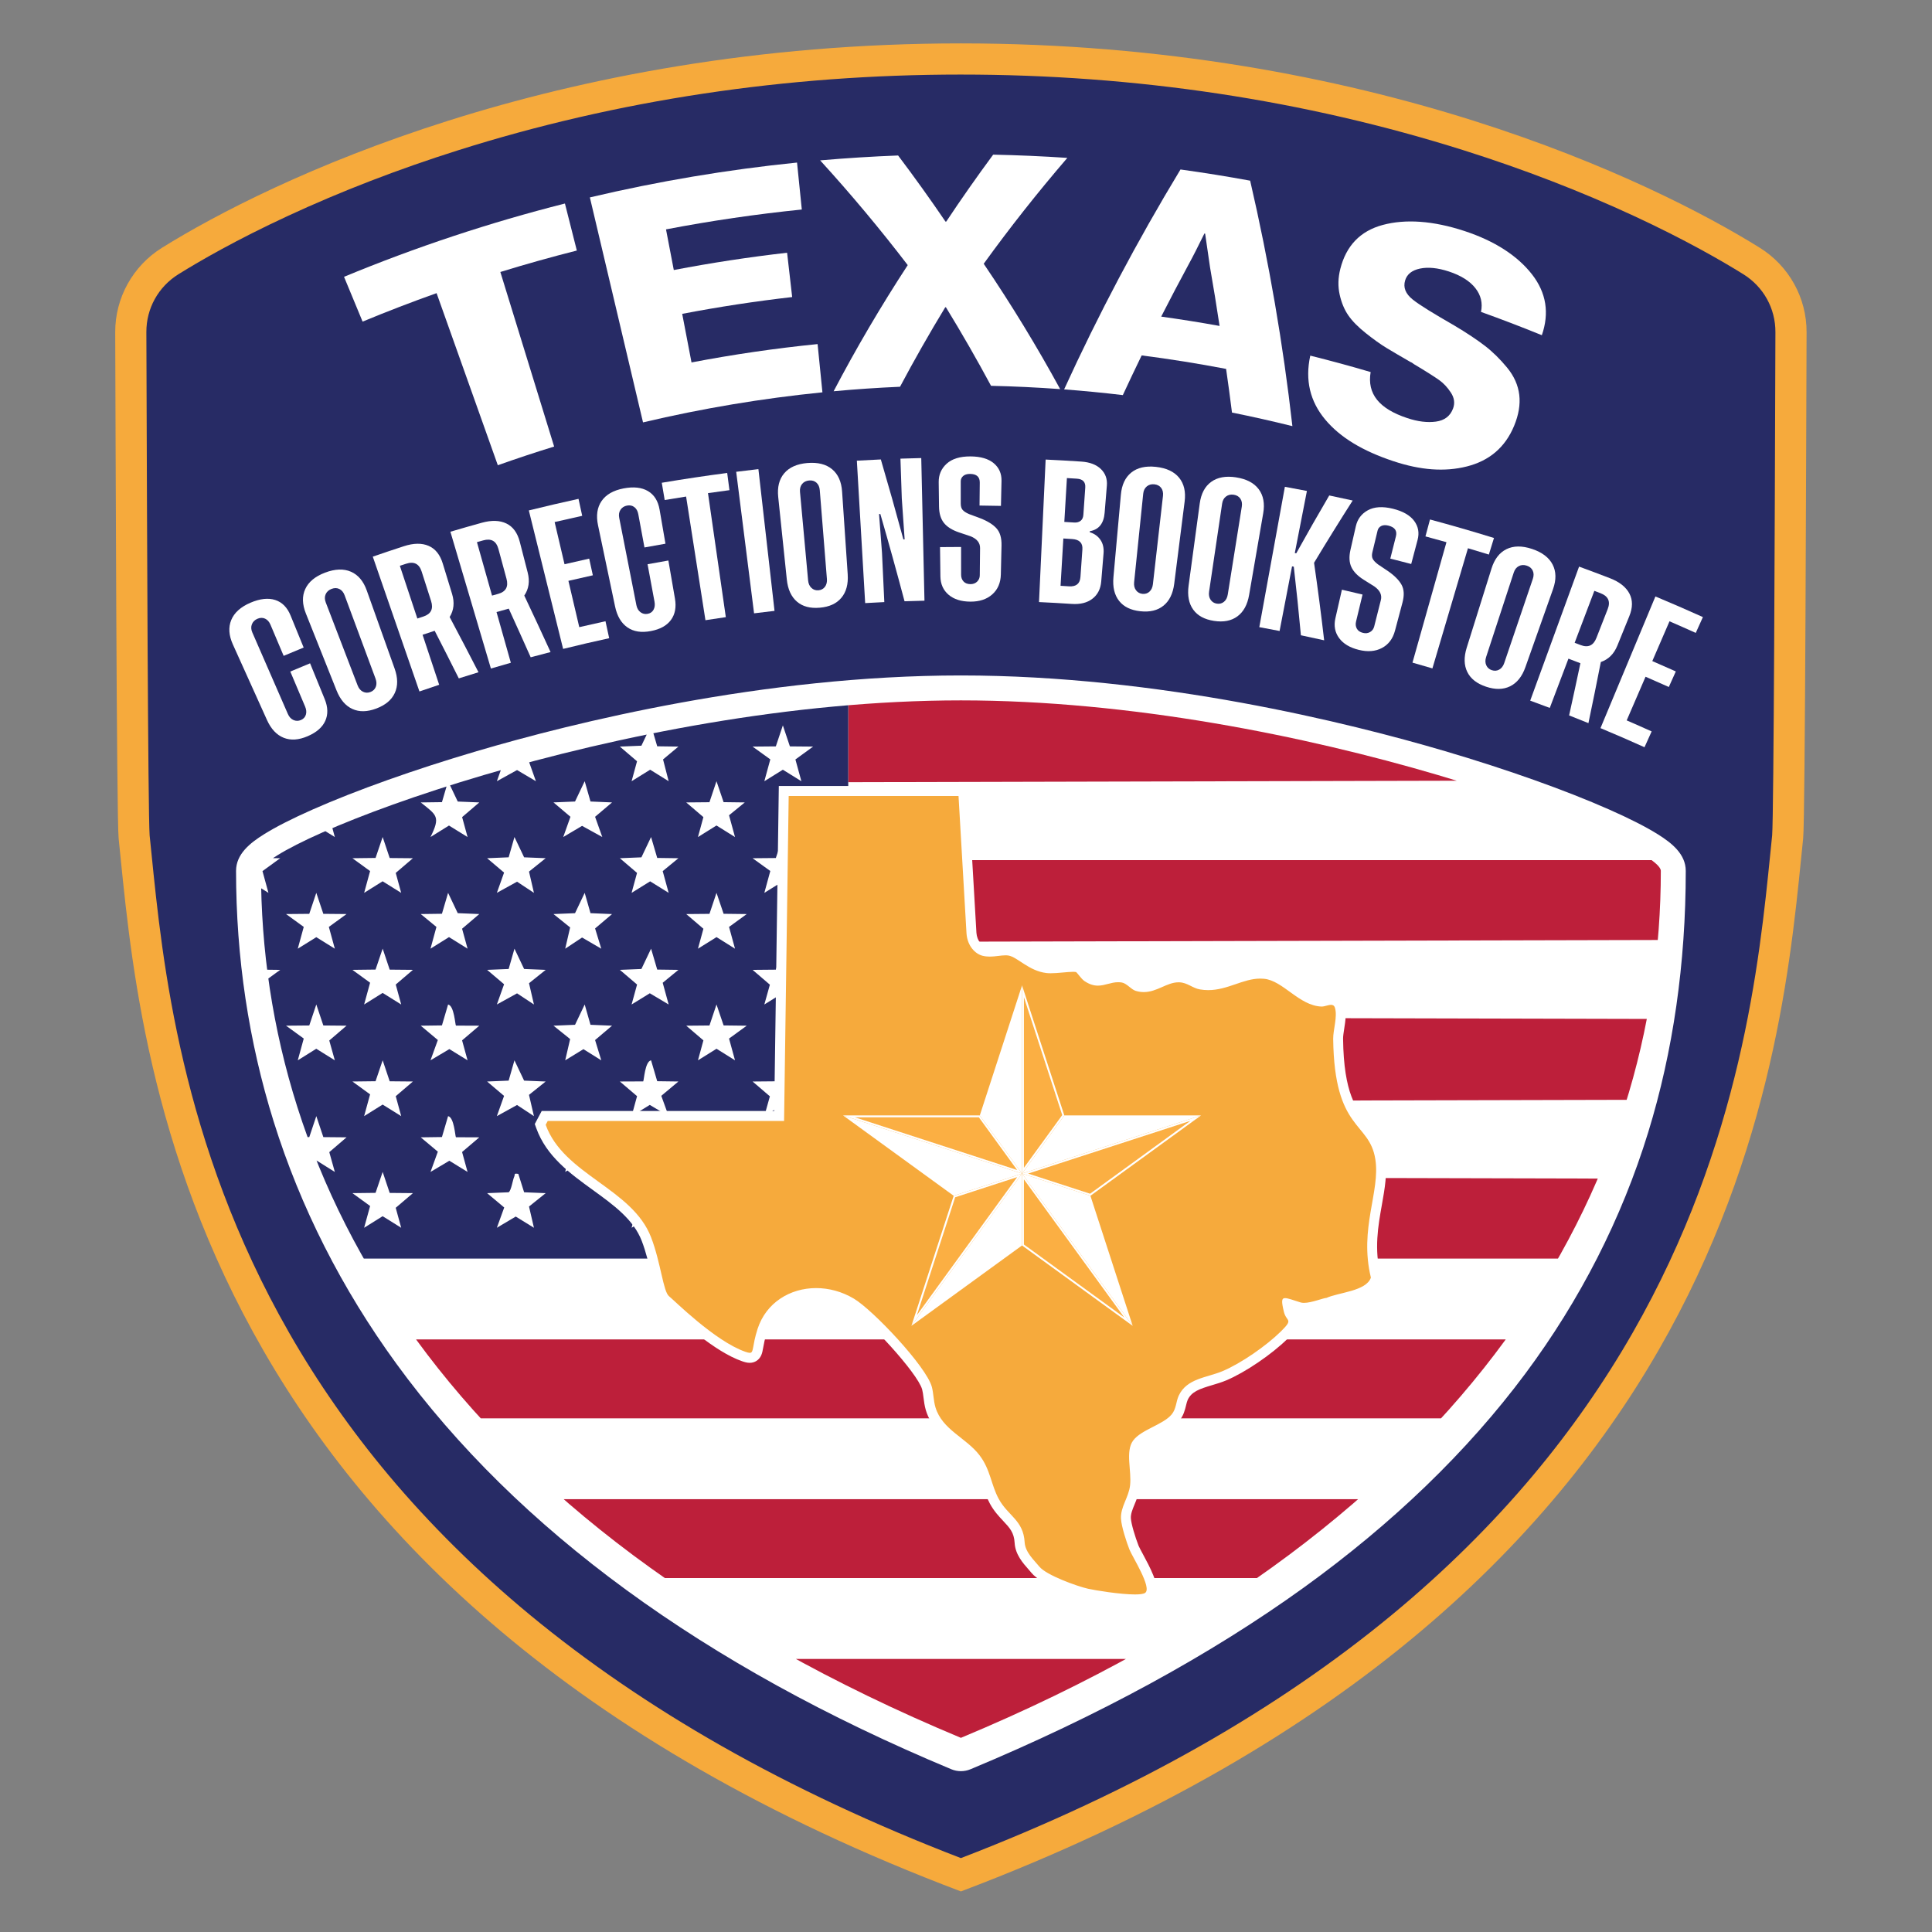<svg viewBox="0 0 1550 1550" xmlns:xlink="http://www.w3.org/1999/xlink" xmlns="http://www.w3.org/2000/svg" data-name="Layer 1" id="Layer_1">
  <rect x="0" y="0" width="1550" height="1550" fill="#808080" stroke="none"/>
  <defs>
    <style>
      .cls-1 {
        fill: #f6aa3c;
      }

      .cls-2 {
        fill: #fff;
      }

      .cls-3 {
        fill: none;
      }

      .cls-4 {
        fill: #272b65;
      }

      .cls-5 {
        fill: #bd1f3a;
      }

      .cls-6 {
        fill: #fbaf43;
      }

      .cls-7 {
        clip-path: url(#clippath);
      }
    </style>
    <clipPath id="clippath">
      <path d="M1332.44,698.68c0,249.93-145.73,522.17-561.53,695.55-415.8-173.38-561.53-445.62-561.53-695.55,0-22.61,289.54-136.78,561.53-136.78s561.53,114.17,561.53,136.78Z" class="cls-3"></path>
    </clipPath>
  </defs>
  <g>
    <path d="M770.91,1504.09C168.32,1274.35,126.78,861.73,109.02,685.28c-.48-4.82-.95-9.46-1.41-13.91-1.37-13.3-2.18-257.89-2.53-362.33-.06-17.62-.11-32.23-.15-42.52-.09-23.37,11.74-44.73,31.66-57.12,35.25-21.95,111.63-64.22,227.06-100.69,128.89-40.72,265.91-61.37,407.25-61.37s278.36,20.65,407.25,61.37c115.43,36.47,191.81,78.74,227.06,100.69,19.91,12.4,31.75,33.75,31.66,57.12-.04,10.3-.09,24.93-.15,42.58-.35,104.43-1.16,348.98-2.53,362.27-.46,4.46-.93,9.1-1.41,13.92-17.76,176.44-59.29,589.07-661.88,818.8Z" class="cls-4"></path>
    <path d="M770.91,59.82c140.06,0,275.81,20.45,403.49,60.79,47.85,15.12,93.81,32.85,136.61,52.7,40.9,18.97,70.21,35.86,87.61,46.69,16.21,10.09,25.84,27.46,25.76,46.47-.04,10.29-.09,24.89-.15,42.5-.31,94.22-1.14,344.34-2.47,361.22-.46,4.43-.92,9.05-1.4,13.85-8.77,87.19-23.46,233.12-110.41,385.04-22.83,39.89-49.65,78.32-79.7,114.2-33.22,39.66-71.35,77.38-113.36,112.11-45.84,37.9-97.58,73.32-153.79,105.27-58.27,33.12-122.88,63.39-192.19,90.05-69.31-26.66-133.92-56.93-192.19-90.05-56.2-31.95-107.94-67.36-153.79-105.27-42-34.73-80.14-72.45-113.36-112.11-30.05-35.89-56.87-74.31-79.7-114.2-86.95-151.91-101.63-297.85-110.41-385.04-.48-4.79-.95-9.41-1.41-13.85-1.33-16.85-2.16-266.97-2.47-361.19-.06-17.62-.11-32.24-.15-42.53-.07-19.01,9.56-36.38,25.76-46.47,17.39-10.83,46.71-27.72,87.61-46.69,42.8-19.85,88.76-37.58,136.61-52.7,127.67-40.34,263.43-60.79,403.49-60.79M770.91,34.82c-327.24,0-555.17,110.56-640.92,163.95-23.42,14.58-37.65,40.2-37.55,67.78.29,76.27,1.08,390.1,2.74,406.09,17.39,168.35,45.02,606.38,675.73,844.8,630.7-238.42,658.34-676.45,675.73-844.8,1.66-15.99,2.45-329.82,2.74-406.09.11-27.59-14.13-53.2-37.55-67.78-85.75-53.39-313.68-163.95-640.92-163.95h0Z" class="cls-1"></path>
  </g>
  <g>
    <path d="M399.39,373.24c-16.38-46.02-32.76-92.04-49.13-138.06-19.93,7.09-39.72,14.71-59.36,22.84-4.96-11.98-9.93-23.96-14.89-35.94,57.92-23.99,117.16-43.59,177.22-58.8,3.18,12.57,6.37,25.14,9.55,37.72-20.56,5.21-41.02,10.94-61.36,17.21,14.38,46.68,28.76,93.37,43.15,140.05-15.14,4.66-30.2,9.66-45.17,14.99Z" class="cls-2"></path>
    <path d="M515.88,338.86c-14.21-60.16-28.43-120.32-42.64-180.48,54.88-12.97,110.4-22.29,166.2-27.96,1.28,12.56,2.55,25.12,3.83,37.67-36.48,3.71-72.83,9.02-108.95,15.94,2.08,10.87,4.16,21.74,6.25,32.61,30.16-5.78,60.48-10.4,90.9-13.88,1.36,11.85,2.71,23.71,4.07,35.56-29.53,3.38-58.96,7.87-88.23,13.48,2.49,12.99,4.98,25.98,7.47,38.98,33.53-6.42,67.28-11.33,101.15-14.73,1.29,12.9,2.59,25.81,3.88,38.71-48.32,4.84-96.4,12.88-143.92,24.11Z" class="cls-2"></path>
    <path d="M668.8,313.89c17.94-34.21,37.76-67.99,59.45-101.19-21.91-28.65-45.34-56.7-70.26-84.04,20.82-1.81,41.67-3.12,62.54-3.92,13.19,17.49,25.87,35.18,38.02,53.05.2,0,.4,0,.59,0,12.02-18.09,24.58-36.01,37.66-53.72,19.84.41,39.68,1.28,59.49,2.6-23.83,27.7-46.2,56.05-67.08,84.94,22.32,32.95,42.77,66.52,61.33,100.56-18.46-1.35-36.95-2.23-55.45-2.64-11.39-21.19-23.45-42.19-36.19-63-.19,0-.37,0-.56,0-12.79,21.05-24.88,42.32-36.27,63.75-17.78.77-35.55,1.97-53.28,3.61Z" class="cls-2"></path>
    <path d="M853.72,312.4c27.37-59.92,58.51-118.85,93.36-176.43,18.68,2.58,37.31,5.58,55.89,8.98,15.19,65.63,26.48,131.39,33.89,196.93-16.09-4-32.25-7.63-48.47-10.9-1.46-11.67-3.03-23.35-4.72-35.02-22.49-4.29-45.08-7.9-67.74-10.82-5.14,10.58-10.18,21.2-15.11,31.84-15.67-1.86-31.38-3.39-47.1-4.58ZM931.6,254.01c15.65,2.18,31.27,4.67,46.84,7.48-2.35-15.62-4.89-31.25-7.63-46.87-1.26-9.06-2.58-18.13-3.96-27.19-.2-.03-.39-.06-.59-.09-5.1,10.39-9.25,18.59-12.53,24.56-7.57,13.98-14.94,28.02-22.13,42.12Z" class="cls-2"></path>
    <path d="M1117.85,369.98c-24.56-8.16-42.65-18.96-54.72-33.45-12.04-14.45-16.25-31.42-11.93-51.21,16.21,4.03,32.36,8.42,48.43,13.17-2.96,17.55,6.89,29.5,29.42,36.95,8.4,2.79,16.01,3.75,22.95,2.81,6.92-.94,11.54-4.44,13.79-10.62,1.54-4.22.97-8.44-1.77-12.63-2.73-4.19-5.85-7.54-9.33-10.02-3.48-2.48-10.21-6.82-20.32-12.83-.49-.34-.82-.58-.97-.72-.16-.14-.4-.31-.74-.51-.34-.2-.69-.36-1.05-.48-7.8-4.5-14.22-8.24-19.22-11.28-5-3.04-10.54-7.02-16.66-11.9-6.13-4.88-10.81-9.61-13.99-14.22-3.19-4.61-5.51-10.18-6.96-16.72-1.46-6.54-1.3-13.41.53-20.61,4.67-18.42,15.88-30.37,34.08-35.25,18.15-4.86,40.25-3.43,65.58,4.9,24.33,8.01,42.47,19.87,54.06,34.68,11.61,14.85,14.08,31.24,7.95,48.89-16.17-6.59-32.45-12.82-48.81-18.69,1.45-7.01-.03-13.38-4.51-19.07-4.48-5.69-11.6-10.19-21.3-13.37-8.93-2.93-16.67-3.67-23.14-2.32-6.48,1.36-10.44,4.56-11.92,9.52-1.69,5.64.35,10.7,6.02,15.25,5.67,4.57,16.87,11.35,33.3,20.82,10.25,6.09,18.46,11.59,24.68,16.38,6.22,4.79,12.16,10.62,17.8,17.47,5.63,6.85,8.87,14.19,9.78,21.94.91,7.75-.51,16.02-4.14,24.8-7.23,17.42-20.03,28.05-37.89,32.56-17.9,4.52-37.32,2.98-58.99-4.23Z" class="cls-2"></path>
  </g>
  <g>
    <path d="M248.78,532.18c3.91,9.57,7.82,19.14,11.72,28.7,2.65,6.5,2.78,12.34.44,17.5-2.35,5.17-7.04,9.22-14.08,12.25-7.2,3.1-13.59,3.54-19.24,1.28-5.65-2.25-10.14-7-13.43-14.28-9.12-20.2-18.24-40.4-27.36-60.6-3.26-7.21-3.72-13.74-1.32-19.59,2.4-5.84,7.53-10.5,15.37-13.87,7.67-3.29,14.33-4.01,19.91-2.22,5.58,1.8,9.68,5.97,12.34,12.48,3.5,8.56,6.99,17.12,10.49,25.68-5.36,2.19-10.71,4.41-16.05,6.67-3.52-8.33-7.05-16.66-10.57-24.99-1.01-2.38-2.46-4-4.35-4.87-1.89-.86-3.93-.83-6.1.1-2.17.93-3.66,2.41-4.46,4.43-.8,2.02-.69,4.22.35,6.58,9.51,21.8,19.02,43.59,28.52,65.39,1.04,2.37,2.53,3.98,4.49,4.85,1.96.87,3.95.86,5.99-.01,2.03-.87,3.35-2.29,3.95-4.26.6-1.97.41-4.14-.6-6.52-3.96-9.37-7.93-18.74-11.89-28.11,5.29-2.24,10.58-4.44,15.89-6.61Z" class="cls-2"></path>
    <path d="M260.81,459.4c8.03-3.03,14.99-3.25,20.78-.71,5.79,2.54,10,7.56,12.65,15.02,7.45,20.88,14.89,41.75,22.34,62.63,2.69,7.53,2.71,14.07.16,19.63-2.56,5.56-7.47,9.68-14.77,12.44-7.3,2.76-13.68,2.91-19.21.39-5.53-2.51-9.79-7.45-12.75-14.88-8.21-20.59-16.42-41.18-24.62-61.77-2.93-7.35-3.12-13.89-.47-19.61,2.64-5.72,7.95-10.13,15.89-13.13ZM301.29,544.47c-8.27-22.29-16.54-44.59-24.81-66.88-.89-2.42-2.29-4.1-4.18-5.04-1.89-.93-3.98-.97-6.26-.11-2.28.86-3.87,2.29-4.76,4.27-.89,1.98-.86,4.18.06,6.59,8.52,22.2,17.05,44.4,25.57,66.6.92,2.41,2.35,4.09,4.26,5.05,1.91.95,3.89,1.04,5.96.26,2.14-.81,3.59-2.19,4.36-4.16.76-1.96.69-4.16-.2-6.58Z" class="cls-2"></path>
    <path d="M383.89,539.33c-5.28,1.61-10.54,3.25-15.8,4.92-6.38-12.75-12.84-25.48-19.35-38.18-3.24,1.05-6.49,2.11-9.72,3.19,4.44,13.37,8.88,26.74,13.32,40.12-5.28,1.75-10.56,3.54-15.83,5.37-12.48-36.05-24.95-72.11-37.43-108.16,8.3-2.87,16.62-5.67,24.96-8.38,7.78-2.53,14.41-2.61,19.82-.28,5.41,2.33,9.19,7.07,11.36,14.18,2.48,8.11,4.96,16.21,7.45,24.32,2.13,6.95,1.46,13.15-1.92,18.6,7.82,14.73,15.54,29.5,23.15,44.32ZM334.82,496.23c1.61-.54,3.23-1.07,4.85-1.6,6.12-2.01,8.19-6.13,6.18-12.44-2.52-7.88-5.05-15.76-7.57-23.65-1.99-6.23-6.16-8.34-12.49-6.26-1.67.55-3.33,1.1-5,1.65,4.68,14.1,9.36,28.2,14.04,42.3Z" class="cls-2"></path>
    <path d="M441.72,523.13c-5.33,1.36-10.65,2.76-15.96,4.19-5.8-13.03-11.66-26.04-17.59-39.02-3.28.9-6.55,1.81-9.82,2.74,3.83,13.56,7.66,27.12,11.49,40.68-5.34,1.51-10.67,3.05-16,4.63-10.83-36.58-21.67-73.16-32.5-109.75,8.39-2.49,16.8-4.89,25.23-7.22,7.86-2.17,14.47-1.94,19.75.64,5.29,2.58,8.84,7.49,10.69,14.68,2.11,8.21,4.23,16.42,6.34,24.63,1.81,7.04.88,13.2-2.74,18.48,7.14,15.07,14.17,30.18,21.1,45.33ZM394.75,477.83c1.63-.46,3.26-.92,4.9-1.37,6.19-1.72,8.43-5.75,6.7-12.14-2.16-7.99-4.33-15.98-6.49-23.96-1.7-6.31-5.76-8.61-12.17-6.83-1.69.47-3.37.94-5.05,1.42,4.04,14.3,8.08,28.59,12.11,42.89Z" class="cls-2"></path>
    <path d="M464.74,503.15c7-1.64,14.01-3.22,21.03-4.75.99,4.54,1.97,9.07,2.96,13.61-12.35,2.69-24.67,5.55-36.95,8.59-9.17-37.03-18.34-74.07-27.51-111.1,13.25-3.28,26.54-6.37,39.86-9.28.99,4.54,1.98,9.07,2.96,13.61-7.38,1.61-14.76,3.28-22.12,5,2.65,11.28,5.29,22.56,7.94,33.84,6.59-1.54,13.19-3.04,19.79-4.49.98,4.46,1.95,8.91,2.93,13.37-6.54,1.43-13.07,2.91-19.6,4.44,2.9,12.38,5.81,24.76,8.71,37.14Z" class="cls-2"></path>
    <path d="M536.22,449.69c1.76,10.18,3.52,20.37,5.28,30.55,1.19,6.92.1,12.64-3.24,17.17-3.34,4.53-8.7,7.47-16.11,8.88-7.58,1.45-13.81.48-18.78-2.95-4.96-3.43-8.29-9.04-9.93-16.87-4.55-21.69-9.1-43.38-13.66-65.07-1.63-7.74-.71-14.21,2.82-19.39,3.52-5.17,9.44-8.59,17.68-10.17,8.07-1.54,14.63-.79,19.62,2.17,5,2.97,8.07,7.93,9.27,14.85,1.57,9.11,3.15,18.22,4.72,27.33-5.62.97-11.24,1.98-16.85,3.02-1.65-8.89-3.3-17.78-4.95-26.68-.47-2.54-1.52-4.44-3.16-5.69-1.64-1.25-3.61-1.67-5.89-1.23-2.28.43-4.03,1.56-5.22,3.35-1.2,1.8-1.54,3.96-1.04,6.5,4.59,23.33,9.18,46.66,13.77,70,.5,2.54,1.6,4.44,3.31,5.71,1.7,1.27,3.62,1.7,5.76,1.29,2.15-.41,3.7-1.5,4.69-3.29.99-1.79,1.25-3.95.78-6.49-1.85-10-3.71-20.01-5.57-30.01,5.55-1.03,11.12-2.03,16.68-2.99Z" class="cls-2"></path>
    <path d="M583.41,379.44c.61,4.6,1.21,9.21,1.81,13.81-5.74.75-11.48,1.54-17.22,2.37,4.77,33.17,9.54,66.34,14.31,99.5-5.46.78-10.91,1.6-16.35,2.45-5.17-33.07-10.35-66.13-15.52-99.2-5.73.9-11.45,1.83-17.17,2.79-.78-4.62-1.56-9.24-2.34-13.85,17.46-2.95,34.95-5.57,52.48-7.88Z" class="cls-2"></path>
    <path d="M590.63,378.51c5.94-.75,11.87-1.46,17.82-2.14,4.31,37.91,8.62,75.81,12.93,113.72-5.47.62-10.94,1.28-16.41,1.97-4.78-37.85-9.56-75.7-14.34-113.55Z" class="cls-2"></path>
    <path d="M647.68,371.48c8.42-.72,15.08.96,19.9,4.98,4.82,4.02,7.48,10,8.01,17.89,1.5,22.11,3,44.23,4.5,66.34.54,7.98-1.18,14.28-5.09,18.93-3.91,4.66-9.67,7.28-17.33,7.93-7.66.66-13.74-.94-18.31-4.87-4.57-3.93-7.29-9.85-8.12-17.8-2.3-22.04-4.6-44.09-6.89-66.13-.82-7.87.74-14.21,4.77-18.99,4.02-4.78,10.23-7.57,18.56-8.29ZM663.4,464.37c-1.9-23.7-3.81-47.41-5.71-71.11-.2-2.58-1.08-4.57-2.62-5.98-1.54-1.41-3.52-2.02-5.91-1.81-2.4.21-4.28,1.14-5.65,2.81-1.37,1.66-1.93,3.78-1.69,6.36,2.17,23.68,4.34,47.36,6.51,71.04.24,2.57,1.13,4.58,2.7,6.02,1.56,1.44,3.42,2.07,5.58,1.88,2.25-.19,3.99-1.13,5.24-2.81,1.25-1.68,1.77-3.81,1.56-6.38Z" class="cls-2"></path>
    <path d="M725.77,432.69c-.75-10.92-1.51-21.84-2.28-32.77-.36-10.65-.73-21.3-1.09-31.96,5.56-.19,11.13-.35,16.7-.47.86,38.14,1.72,76.28,2.58,114.43-5.33.12-10.66.27-15.99.46-6.19-23.38-12.66-46.71-19.41-70-.35.02-.7.03-1.04.05.8,10.39,1.59,20.78,2.37,31.17.62,13.15,1.23,26.29,1.85,39.44-5.12.24-10.24.51-15.36.81-2.22-38.09-4.45-76.17-6.67-114.26,6.41-.37,12.83-.71,19.24-.99,6.27,21.34,12.3,42.72,18.09,64.13.34-.01.69-.02,1.03-.03Z" class="cls-2"></path>
    <path d="M803.03,405.87c-5.72-.13-11.45-.22-17.17-.28.06-6.14.12-12.27.19-18.41.05-4.6-2.55-6.93-7.8-6.96-2.4-.01-4.25.55-5.54,1.68-1.29,1.13-1.93,2.54-1.93,4.24,0,5.98,0,11.95.01,17.92,0,2.18.51,3.86,1.51,5.03,1,1.17,2.72,2.29,5.15,3.34,3,1.1,5.99,2.21,8.97,3.34,5.96,2.32,10.33,5.07,13.12,8.19,2.78,3.13,4.09,7.68,3.96,13.65-.18,7.75-.36,15.5-.54,23.25-.16,6.78-2.48,12.11-6.91,16.03-4.43,3.92-10.25,5.83-17.52,5.79-7.35-.04-13.15-1.84-17.46-5.49-4.3-3.64-6.51-8.55-6.6-14.77-.1-7.83-.2-15.66-.3-23.49,5.63-.07,11.27-.11,16.9-.11,0,7.43,0,14.86.01,22.29,0,2.18.65,3.98,1.95,5.39,1.29,1.41,3.15,2.13,5.57,2.14,2.17.01,3.95-.66,5.34-2.02,1.39-1.36,2.1-3.05,2.12-5.07.08-7.27.15-14.53.23-21.8.05-4.28-2.49-7.46-7.63-9.51-3.13-1.07-6.27-2.12-9.41-3.16-5.42-1.85-9.41-4.36-11.96-7.56-2.55-3.2-3.86-7.58-3.94-13.16-.08-6.5-.17-13-.25-19.5-.08-5.89,2.01-10.83,6.32-14.78,4.3-3.95,10.7-5.95,19.16-5.91,8.18.04,14.43,1.89,18.71,5.48,4.28,3.59,6.33,8.35,6.2,14.24-.15,6.66-.3,13.32-.45,19.98Z" class="cls-2"></path>
    <path d="M874.29,427c3.64,1.08,6.5,3.11,8.54,6.07,2.05,2.96,2.88,6.61,2.52,10.96-.62,7.48-1.24,14.97-1.86,22.45-.5,6.04-2.88,10.66-7.09,13.89-4.21,3.24-9.72,4.6-16.57,4.14-8.75-.58-17.5-1.07-26.26-1.48,1.77-38.11,3.55-76.22,5.32-114.33,9.56.44,19.11.98,28.65,1.62,6.81.45,12.05,2.47,15.69,5.99,3.63,3.53,5.21,7.95,4.78,13.26-.59,7.28-1.19,14.57-1.79,21.85-.71,8.62-4.68,13.5-11.87,14.75-.02.28-.04.56-.06.85ZM863.95,384.03c-2.66-.17-5.33-.34-7.99-.49-.69,11.73-1.38,23.46-2.08,35.18,2.6.15,5.2.31,7.8.48,2.17.14,3.91-.31,5.25-1.35,1.33-1.04,2.08-2.65,2.23-4.82.51-7.29,1.02-14.58,1.52-21.87.31-4.43-1.93-6.82-6.73-7.13ZM860.18,432.46c-2.36-.15-4.72-.3-7.08-.44-.75,12.65-1.49,25.31-2.24,37.96,2.25.13,4.51.27,6.76.42,5.75.37,8.82-2.11,9.2-7.51.52-7.37,1.04-14.74,1.56-22.11.37-5.15-2.37-7.95-8.2-8.32Z" class="cls-2"></path>
    <path d="M927.4,374.56c8.41.91,14.62,3.85,18.59,8.72,3.96,4.88,5.42,11.26,4.42,19.1-2.79,21.99-5.57,43.98-8.36,65.96-1.01,7.93-3.91,13.79-8.64,17.6-4.74,3.82-10.9,5.28-18.55,4.45-7.65-.82-13.31-3.57-17.03-8.3-3.73-4.73-5.26-11.07-4.54-19.03,1.99-22.07,3.98-44.15,5.97-66.22.71-7.88,3.47-13.8,8.34-17.72,4.86-3.92,11.49-5.46,19.81-4.56ZM924.95,468.73c2.69-23.63,5.39-47.25,8.08-70.88.29-2.57-.18-4.69-1.42-6.38-1.24-1.68-3.06-2.66-5.46-2.92-2.39-.26-4.42.3-6.09,1.67-1.67,1.37-2.62,3.34-2.89,5.91-2.43,23.65-4.86,47.31-7.29,70.96-.26,2.57.23,4.71,1.49,6.42,1.25,1.71,2.95,2.68,5.12,2.92,2.24.24,4.14-.34,5.69-1.75,1.55-1.41,2.47-3.4,2.77-5.96Z" class="cls-2"></path>
    <path d="M991.67,382.98c8.37,1.29,14.46,4.5,18.2,9.55,3.75,5.05,4.92,11.49,3.57,19.28-3.77,21.84-7.54,43.68-11.31,65.52-1.36,7.88-4.52,13.6-9.43,17.19-4.91,3.6-11.14,4.78-18.75,3.61-7.61-1.17-13.15-4.16-16.67-9.06-3.51-4.9-4.76-11.29-3.69-19.22,2.98-21.96,5.95-43.93,8.93-65.89,1.06-7.84,4.08-13.63,9.13-17.33,5.04-3.69,11.74-4.94,20.02-3.67ZM985.01,476.95c3.75-23.48,7.5-46.96,11.25-70.45.41-2.55.03-4.7-1.14-6.43-1.17-1.74-2.94-2.79-5.33-3.16-2.38-.36-4.44.1-6.16,1.39-1.73,1.29-2.78,3.22-3.15,5.78-3.49,23.52-6.97,47.04-10.46,70.57-.38,2.56.02,4.72,1.2,6.49,1.18,1.77,2.84,2.81,4.99,3.15,2.23.34,4.15-.15,5.77-1.49,1.61-1.34,2.63-3.28,3.03-5.83Z" class="cls-2"></path>
    <path d="M1062.34,513.7c-6.21-1.39-12.42-2.73-18.65-4.03-1.69-18.33-3.59-36.68-5.71-55.03-.47-.09-.93-.18-1.4-.27-3.33,17.28-6.66,34.57-9.99,51.85-5.42-1.06-10.85-2.08-16.28-3.07,6.84-37.53,13.68-75.07,20.52-112.6,5.9,1.08,11.79,2.19,17.68,3.33-3.24,16.6-6.48,33.21-9.72,49.81.38.07.77.15,1.15.23,8.63-15.55,17.46-31.02,26.48-46.42,6.27,1.31,12.54,2.66,18.8,4.05-10.57,16.55-20.9,33.21-30.98,49.96,3.01,20.75,5.7,41.48,8.1,62.21Z" class="cls-2"></path>
    <path d="M1132.17,452.48c-5.58-1.48-11.16-2.92-16.76-4.33,1.5-5.95,3-11.9,4.5-17.85,1.13-4.46-.87-7.35-6.01-8.61-2.35-.58-4.29-.47-5.82.33-1.52.8-2.48,2.02-2.88,3.67-1.4,5.81-2.79,11.62-4.19,17.43-.51,2.12-.41,3.87.3,5.24.71,1.38,2.12,2.86,4.26,4.47,2.67,1.78,5.34,3.57,8,5.36,5.29,3.67,8.93,7.37,10.92,11.07,2,3.7,2.21,8.43.67,14.21-1.99,7.49-3.98,14.98-5.98,22.47-1.74,6.56-5.27,11.19-10.53,13.95-5.26,2.76-11.41,3.24-18.51,1.49-7.19-1.77-12.44-4.9-15.79-9.45-3.35-4.55-4.37-9.85-2.99-15.91,1.74-7.64,3.48-15.27,5.22-22.91,5.52,1.26,11.04,2.55,16.56,3.88-1.74,7.22-3.48,14.44-5.22,21.67-.51,2.12-.29,4.02.64,5.7.93,1.68,2.58,2.81,4.95,3.39,2.12.53,4.02.29,5.7-.7,1.68-.99,2.77-2.47,3.27-4.42,1.78-7.05,3.56-14.09,5.34-21.14,1.05-4.15-.68-7.84-5.24-11.04-2.81-1.77-5.64-3.54-8.47-5.3-4.87-3.07-8.19-6.45-9.92-10.17-1.74-3.71-2-8.29-.77-13.72,1.44-6.34,2.88-12.68,4.32-19.01,1.31-5.75,4.5-10.05,9.65-12.88,5.14-2.82,11.87-3.26,20.13-1.22,8,1.97,13.68,5.25,17.03,9.75,3.35,4.5,4.25,9.61,2.73,15.31-1.71,6.44-3.41,12.88-5.12,19.32Z" class="cls-2"></path>
    <path d="M1198.59,431.6c-1.37,4.44-2.74,8.87-4.11,13.31-5.58-1.73-11.17-3.42-16.77-5.07-9.51,32.13-19.01,64.27-28.52,96.4-5.33-1.58-10.66-3.12-16-4.62,9.09-32.21,18.18-64.42,27.27-96.63-5.61-1.58-11.23-3.13-16.86-4.65,1.22-4.52,2.43-9.04,3.65-13.57,17.18,4.62,34.29,9.57,51.34,14.84Z" class="cls-2"></path>
    <path d="M1229.12,440.4c8.11,2.71,13.64,6.92,16.52,12.55,2.89,5.63,2.98,12.17.34,19.63-7.4,20.89-14.79,41.79-22.19,62.68-2.67,7.54-6.77,12.63-12.26,15.33-5.49,2.7-11.89,2.8-19.27.34-7.38-2.46-12.39-6.36-15.07-11.79-2.68-5.43-2.85-11.95-.46-19.58,6.63-21.15,13.25-42.3,19.88-63.45,2.36-7.55,6.34-12.74,11.97-15.52,5.63-2.78,12.5-2.86,20.53-.19ZM1206.81,531.93c7.65-22.52,15.3-45.03,22.95-67.54.83-2.44.81-4.62-.06-6.54-.87-1.91-2.46-3.26-4.77-4.03-2.31-.77-4.44-.67-6.36.32-1.93.98-3.3,2.7-4.1,5.16-7.4,22.6-14.79,45.2-22.19,67.8-.8,2.46-.76,4.66.11,6.6.88,1.95,2.35,3.26,4.44,3.96,2.17.72,4.16.56,5.99-.48,1.83-1.04,3.16-2.79,3.99-5.23Z" class="cls-2"></path>
    <path d="M1274.34,580.15c-5.15-2.1-10.3-4.17-15.47-6.2,3.08-13.93,6.1-27.88,9.05-41.85-3.19-1.24-6.39-2.46-9.59-3.68-4.99,13.18-9.99,26.35-14.98,39.53-5.22-1.98-10.46-3.93-15.7-5.84,13.07-35.84,26.14-71.69,39.21-107.53,8.26,3.01,16.51,6.11,24.73,9.28,7.67,2.96,12.9,7.1,15.65,12.33,2.76,5.24,2.71,11.31-.09,18.18-3.19,7.85-6.38,15.71-9.57,23.56-2.74,6.73-7.18,11.11-13.27,13.19-3.21,16.37-6.53,32.71-9.95,49.01ZM1263.29,515.68c1.6.61,3.19,1.21,4.79,1.83,6.05,2.32,10.27.43,12.69-5.73,3.02-7.71,6.03-15.41,9.05-23.12,2.39-6.09.47-10.36-5.78-12.76-1.65-.63-3.29-1.26-4.94-1.88-5.27,13.89-10.53,27.78-15.8,41.68Z" class="cls-2"></path>
    <path d="M1305.05,577.95c6.69,2.89,13.37,5.84,20.03,8.85-1.91,4.23-3.82,8.46-5.73,12.69-11.71-5.29-23.49-10.4-35.31-15.33,14.69-35.21,29.38-70.42,44.06-105.63,12.76,5.32,25.46,10.83,38.1,16.54-1.91,4.23-3.82,8.46-5.73,12.7-7-3.16-14.03-6.26-21.07-9.31-4.6,10.64-9.19,21.27-13.79,31.91,6.3,2.72,12.59,5.49,18.86,8.31-1.87,4.16-3.74,8.32-5.61,12.48-6.21-2.79-12.43-5.54-18.67-8.23-5.04,11.67-10.09,23.35-15.13,35.02Z" class="cls-2"></path>
  </g>
  <g>
    <path d="M770.91,1410.96c-1.31,0-2.62-.26-3.85-.77-196.74-82.04-345.08-190.35-440.93-321.93-43.22-59.33-75.86-123.75-97.03-191.48-19.72-63.09-29.72-129.75-29.72-198.1,0-6.96,5.12-12.99,17.67-20.85,9.06-5.67,21.77-12.13,37.78-19.21,34.69-15.34,81.03-31.82,130.49-46.4,76.4-22.53,228.09-60.32,385.59-60.32s309.19,37.79,385.59,60.32c49.46,14.58,95.81,31.07,130.49,46.4,16.01,7.08,28.72,13.54,37.78,19.21,12.55,7.85,17.67,13.89,17.67,20.85,0,73.24-10,142.84-29.71,206.87-20.97,68.1-53.64,132.23-97.11,190.62-45.7,61.39-104.82,118.43-175.71,169.55-74,53.36-163.22,101.96-265.16,144.47-1.23.51-2.54.77-3.85.77Z" class="cls-2"></path>
    <path d="M770.91,561.9c271.99,0,561.53,114.17,561.53,136.78,0,281.07-145.73,528.9-561.53,702.28-415.8-173.38-561.53-442.08-561.53-702.28,0-22.61,289.54-136.78,561.53-136.78M770.91,541.9c-158.76,0-311.5,38.05-388.42,60.73-49.86,14.7-96.64,31.34-131.71,46.85-16.44,7.27-29.58,13.96-39.04,19.88-11.06,6.92-22.36,15.81-22.36,29.32,0,69.37,10.15,137.03,30.18,201.09,21.5,68.77,54.64,134.17,98.5,194.38,96.94,133.08,246.71,242.52,445.16,325.27,2.46,1.03,5.08,1.54,7.7,1.54s5.23-.51,7.7-1.54c102.65-42.8,192.53-91.79,267.16-145.59,71.72-51.71,131.57-109.48,177.88-171.69,44.15-59.31,77.34-124.46,98.64-193.65,20.01-64.98,30.15-135.57,30.15-209.81,0-13.51-11.31-22.4-22.36-29.32-9.46-5.92-22.59-12.61-39.04-19.88-35.07-15.51-81.85-32.15-131.71-46.85-76.92-22.68-229.66-60.73-388.42-60.73h0Z" class="cls-2"></path>
  </g>
  <g class="cls-7">
    <g>
      <polygon points="1643.72 946.41 1643.72 1009.72 680.54 1009.72 680.54 944.09 1643.72 946.41" class="cls-5"></polygon>
      <polygon points="1643.72 818.24 1643.72 881.55 680.54 883.87 680.54 815.92 1643.72 818.24" class="cls-5"></polygon>
      <polygon points="1643.72 690.07 1643.72 753.38 680.54 755.7 680.54 690.07 1643.72 690.07" class="cls-5"></polygon>
      <polygon points="1643.72 561.9 1643.72 625.21 680.54 627.53 680.54 561.9 1643.72 561.9" class="cls-5"></polygon>
      <path d="M39.97,561.9v447.82h640.56v-447.82H39.97ZM569.18,643.59l5.64-16.85,5.7,16.8,17.01.22-12.64,10.32,4.79,17.47-14.85-9.28-14.88,9.28,4.37-16-13.78-11.78,18.64-.17ZM301.3,598.76l5.7-16.8,5.64,16.85,18.62.17-13.77,11.78,4.37,16-14.89-9.28-14.83,9.28,4.78-17.47-12.62-10.32,17.01-.22ZM301.3,688.32l5.7-16.8,5.64,16.85,18.62.17-13.77,11.78,4.37,16-14.89-9.28-14.83,9.28,4.78-17.47-14.19-10.32,18.57-.22ZM141.62,643.6c1.38-1.17,1.39-15.66,6.41-16.85l4.93,16.77,17.01.23-12.64,10.32,4.79,17.47-14.85-9.28-14.88,9.28,4.37-16-13.78-11.78,18.64-.15ZM141.62,733.15c1.47-1.27,1.89-15.6,6.41-16.83l4.93,16.77,17.01.23-12.64,10.32,4.79,17.47-14.83-9.28-14.89,9.28,4.37-16-13.78-11.78,18.64-.17ZM108.09,985.03l-14.35-9.02-14.6,9,4.4-16.01-13.81-11.77,17.29-.71,7.75-16.29,4.62,16.31,17.32.7-13.74,11.5,5.11,16.29ZM102.98,879.17l5.11,16.29-14.35-9.02-14.6,9,4.4-16.01-13.81-11.77,17.29-.71,7.75-16.29,4.62,16.31,17.32.7-13.74,11.5ZM103.11,789.64l5.78,16.23-16.21-8.94-13.53,8.96,4.4-16.01-13.81-11.77,17.29-.71,7.75-16.29,4.93,16.77,17.01.23-13.61,11.54ZM103.11,700.07l5.78,16.23-16.21-8.94-13.53,8.96,3.9-17.08-13.31-10.7,17.29-.71,7.75-16.29,4.93,16.77,17.01.23-13.61,11.54ZM103.11,610.51l5.78,16.23-14.85-9.22-14.89,9.23,3.85-17.05-13.27-10.73,17.29-.71,7.75-16.29,4.93,16.77,17.01.23-13.61,11.54ZM162.14,940.21l-15.13-8.99-14.61,9,4.4-16.01-13.81-11.77,18.64-.17,5.64-16.85,5.7,16.8,17.01.22-12.64,10.32,4.81,17.45ZM157.33,833.2l4.81,17.45-14.85-9.27-14.89,9.28,4.37-16-13.78-11.78,18.64-.17c1.47-1.27,1.89-15.6,6.41-16.83l4.93,16.77,18.56.23-14.19,10.32ZM215.37,985.01l-14.83-9.28-14.89,9.28,4.37-16-13.78-11.78,18.64-.17,5.64-16.85,5.7,16.8,18.56.22-14.19,10.32,4.79,17.47ZM210.58,877.98l4.79,17.47-14.83-9.28-14.89,9.28,4.37-16-13.78-11.78,18.64-.17,5.64-16.85,5.7,16.8,18.56.22-14.19,10.32ZM210.58,788.42l4.79,17.47-14.83-9.28-14.89,9.28,4.37-16-13.78-11.78,18.64-.17,5.64-16.85,5.7,16.79,18.56.23-14.19,10.32ZM210.58,698.85l4.79,17.47-14.83-9.28-14.89,9.28,4.37-16-13.78-11.78,18.64-.17,5.64-16.85,5.7,16.79,18.56.23-14.19,10.32ZM210.58,609.29l4.79,17.47-14.86-9.23-14.86,9.23,4.81-17.53-14.22-10.25,18.64-.17,5.64-16.85,5.68,16.8,18.57.22-14.19,10.32ZM268.62,940.23l-14.86-9.31-14.86,9.31,4.45-15.89-13.86-11.89,18.64-.17,5.64-16.85,5.64,16.85,18.62.17-13.85,11.89,4.45,15.89ZM264.17,834.78l4.45,15.89-14.89-9.28-14.83,9.28,4.79-17.47-14.21-10.32,18.64-.17,5.64-16.85,5.64,16.85,18.62.17-13.85,11.89ZM263.83,743.64l4.79,17.47-14.86-9.23-14.86,9.23,4.79-17.47-14.21-10.32,18.64-.17,5.64-16.85,5.64,16.85,18.62.17-14.19,10.32ZM263.83,654.01l4.79,17.53-14.86-9.23-14.86,9.23,4.78-17.47-14.19-10.32,18.64-.17,5.64-16.85,5.64,16.85,18.62.17-14.19,10.25ZM321.87,985.01l-14.89-9.28-14.85,9.28,4.81-17.47-14.21-10.32,18.57-.22,5.7-16.8,5.64,16.85,18.64.17-13.81,11.77,4.4,16.01ZM317.5,879.45l4.37,16-14.89-9.28-14.85,9.28,4.79-17.47-14.19-10.32,18.57-.22,5.7-16.8,5.64,16.85,18.64.17-13.78,11.78ZM317.5,789.88l4.37,16-14.89-9.28-14.85,9.28,4.79-17.47-14.19-10.32,18.57-.22,5.7-16.8,5.64,16.85,18.64.17-13.78,11.78ZM375.12,940.23l-14.61-9-15.13,8.99,5.89-16.26-13.72-11.5,17.01-.23,4.93-16.77c4.93.94,5.64,16.28,6.31,16.92l18.73.08-13.81,11.77,4.4,16.01ZM370.72,834.65l4.4,16.01-14.61-9-15.13,8.99,5.89-16.26-13.72-11.5,17.01-.23,4.93-16.77c4.93.94,5.64,16.28,6.31,16.92l18.73.08-13.81,11.77ZM370.72,745.09l4.4,16.01-14.89-9.28-14.85,9.27,4.76-17.42-12.59-10.35,17.01-.23,4.93-16.77,7.75,16.29,17.29.71-13.81,11.77ZM370.75,655.54l4.37,16-14.91-9.23-14.83,9.22c8.18-16.51,5.04-17.45-7.83-27.76l17.01-.23,4.93-16.77,7.75,16.29,17.29.71-13.78,11.78ZM428.37,985.01l-14.61-9-15.13,8.99,5.89-16.26-13.72-11.5,17.29-.71c2.1-1.39,3.2-9.77,4.48-12.57.85-1.81-.75-2.8,3.27-2.18l4.65,14.75,17.29.71-13.36,10.73,3.95,17.05ZM424.4,878.4l3.96,17.05-13.55-8.94-16.19,8.93,5.78-16.23-13.61-11.54,17.29-.71,4.65-16.29,7.75,16.29,17.29.71-13.38,10.73ZM424.42,788.83l3.95,17.05-13.55-8.94-16.19,8.93,5.78-16.23-13.61-11.54,17.29-.71,4.65-16.29,7.75,16.29,17.29.71-13.36,10.73ZM424.42,699.27l3.95,17.05-13.55-8.96-16.19,8.94,5.78-16.23-13.61-11.54,17.29-.73,4.65-16.28,7.75,16.29,17.29.71-13.36,10.73ZM424.17,610.51l5.78,16.23-15.13-8.94-16.19,8.94,5.78-16.23-13.61-11.54,17.29-.73,4.65-16.28,7.75,16.29,17.29.71-13.61,11.54ZM483.2,940.21l-16.21-8.93-13.53,8.94,3.95-17.05-13.36-10.73,17.29-.71c2.1-1.39,3.2-9.77,4.48-12.57.85-1.81-.75-2.8,3.27-2.18l4.65,14.75,17.29.71-13.74,11.5,5.9,16.26ZM477.42,834.42l4.98,16.26-14.33-8.96-14.61,8.94,3.95-17.05-13.36-10.73,17.29-.71,7.75-16.29,4.65,16.29,17.29.71-13.61,11.54ZM477.42,744.86l4.98,16.26-15.41-8.97-13.53,8.96,3.95-17.05-13.36-10.73,17.29-.71,7.75-16.29,4.65,16.28,17.29.73-13.61,11.54ZM477.42,655.29l5.78,16.23-16.21-8.94-15.11,8.94,5.78-16.23-13.61-11.54,17.29-.71,7.75-16.29,4.65,16.28,17.29.73-13.61,11.54ZM536.45,985l-15.13-8.99-14.61,9,4.4-16.01-13.81-11.77,18.73-.08c.66-.65,1.36-15.98,6.31-16.92l4.93,16.77,17.01.23-13.74,11.5,5.9,16.26ZM530.54,879.17l5.9,16.26-15.13-8.99-14.61,9,4.4-16.01-13.81-11.77,18.73-.08c.66-.65,1.36-15.98,6.31-16.92l4.93,16.77,17.01.23-13.74,11.5ZM531.67,788.45l4.78,17.42-15.13-8.99-14.61,9,4.4-16.01-13.81-11.77,17.29-.71,7.75-16.29,4.93,16.77,17.01.23-12.61,10.35ZM531.67,698.88l4.78,17.42-14.85-9.22-14.89,9.23,4.37-16-13.78-11.78,17.29-.71,7.75-16.29,4.93,16.77,17.01.23-12.61,10.35ZM531.95,609.27l4.5,17.47-14.85-9.22-14.89,9.23,4.37-16-13.78-11.78,17.29-.71,7.75-16.29,4.93,16.77,17.01.23-12.33,10.3ZM589.68,940.23l-14.83-9.28-14.89,9.28,4.37-16-13.78-11.78,18.64-.17,5.64-16.85,5.7,16.8,18.56.22-14.19,10.32,4.79,17.47ZM584.89,833.2l4.79,17.47-14.83-9.28-14.89,9.28,4.37-16-13.78-11.78,18.64-.17,5.64-16.85,5.7,16.8,18.56.22-14.19,10.32ZM584.89,743.64l4.79,17.47-14.83-9.28-14.89,9.28,4.37-16-13.78-11.78,18.64-.17,5.64-16.85,5.7,16.8,18.56.22-14.19,10.32ZM642.93,985.01l-14.86-9.31-14.86,9.31,4.45-15.89-13.86-11.89,18.64-.17,5.64-16.85,5.68,16.8,18.57.22-13.85,11.89,4.45,15.89ZM638.48,879.56l4.45,15.89-14.83-9.28-14.89,9.28,4.45-15.89-13.86-11.89,18.64-.17,5.64-16.85,5.64,16.85,18.62.17-13.85,11.89ZM638.14,788.42l4.79,17.47-14.86-9.23-14.86,9.23,4.45-15.89-13.86-11.89,18.64-.17,5.64-16.85,5.64,16.85,18.62.17-14.19,10.32ZM638.14,698.85l4.79,17.47-14.86-9.23-14.86,9.23,4.79-17.53-14.21-10.25,18.64-.17,5.64-16.85,5.64,16.85,18.62.17-14.19,10.32ZM638.14,609.29l4.79,17.47-14.86-9.23-14.86,9.23,4.79-17.53-14.21-10.25,18.64-.17,5.64-16.85,5.64,16.85,18.62.17-14.19,10.32Z" class="cls-4"></path>
      <rect height="63.31" width="1603.75" y="1074.58" x="39.97" class="cls-5"></rect>
      <rect height="63.31" width="1603.75" y="1330.92" x="39.97" class="cls-5"></rect>
      <rect height="63.31" width="1603.75" y="1202.75" x="39.97" class="cls-5"></rect>
    </g>
  </g>
  <g>
    <g>
      <path d="M910.57,1283.17c-12.24,0-32.75-3.38-38.49-4.66-7.66-1.72-34.68-10.77-41.4-19.19-.68-.85-1.55-1.84-2.48-2.88-4.11-4.63-9.73-10.96-10.17-18.88-.54-9.77-4.84-14.35-10.29-20.15-3.28-3.5-7-7.46-9.98-12.91-2.79-5.1-4.46-10.23-6.07-15.18-2.19-6.73-4.26-13.09-8.98-19.31-3.88-5.12-9.01-9.16-14.44-13.43-8.85-6.97-18-14.18-21.66-26.47-.92-3.08-1.32-6.26-1.71-9.33-.32-2.57-.63-4.99-1.21-7.14-4.17-15.33-46.17-59.73-60.74-68.37-8.7-5.17-18.45-7.9-28.21-7.9-20.35,0-37.31,11.79-43.2,30.04-1.88,5.81-2.62,9.96-3.16,13-.75,4.18-1.6,8.92-6.89,8.92-1.47,0-3.01-.43-4.87-1.08-21.21-7.36-48.3-32.31-58.5-41.71-1.7-1.57-3.31-3.05-3.77-3.4-3.5-2.7-5.02-8.75-7.87-21.1-1.9-8.26-4.27-18.54-7.89-27.95-7.05-18.34-23.34-30.14-40.59-42.64-17.85-12.93-36.31-26.3-44.01-47.73l-.6-1.67,3.59-6.75h188.08l3.7-260.74h144l6.63,114.14c.6,8.16,5.5,13.08,9.8,14.18,1.49.38,3.09.56,4.88.56,2.17,0,4.35-.27,6.45-.53,2.12-.26,4.12-.5,6.12-.5,1.11,0,2.12.08,3.07.23,3.75.62,7.33,2.96,11.47,5.68,5.32,3.49,11.36,7.45,18.78,8.32.84.1,1.86.15,3.01.15,2.95,0,6.37-.31,9.68-.62,3.02-.28,5.88-.54,8.19-.54,1.16,0,2.13.07,2.95.2,1.86.29,2.88,1.55,4.73,3.84,1.09,1.35,2.73,3.39,3.78,4.09,2.99,2.01,5.7,2.95,8.53,2.95,2.29,0,4.58-.6,7-1.23,2.72-.71,5.79-1.52,9.22-1.52,1.21,0,2.42.1,3.6.3,3.23.55,5.76,2.58,8,4.37,1.32,1.06,2.68,2.15,3.63,2.44,1.8.54,3.55.81,5.33.81,4.66,0,8.83-1.83,13.24-3.77,4.56-2,9.27-4.07,14.66-4.07.21,0,.41,0,.62,0,4.6.14,8.07,1.88,11.13,3.41,2.15,1.07,4,2,6.06,2.35,1.97.34,3.97.51,5.97.51,7.4,0,14.24-2.34,20.86-4.61,6.66-2.28,13.54-4.64,20.97-4.64,1.15,0,2.3.06,3.42.17,8.24.82,15.53,6.1,22.58,11.2,7.3,5.29,14.85,10.75,23.16,11.06h0c.75,0,1.85-.29,2.91-.56,1.5-.39,3.05-.79,4.67-.79,3.36,0,5.87,1.84,6.9,5.05,1.7,5.27.71,11.55-.25,17.62-.5,3.17-.97,6.17-.94,8.5.55,45.68,11.24,58.69,20.67,70.17,5.74,6.99,11.16,13.59,13.11,25.92,1.83,11.6-.31,23.64-2.58,36.4-3.01,16.92-6.41,36.09-1.05,58.23l.27,1.13-.38,1.1c-3.29,9.59-15.75,12.65-26.74,15.34-4.3,1.05-8.36,2.05-11.04,3.27l-.72.33-.79.03c-.59.05-2.76.69-4.34,1.17-4.23,1.26-9.49,2.82-13.85,2.82-1.47,0-2.75-.17-3.89-.53-1.52-.47-2.9-.92-4.16-1.33-2-.65-3.93-1.28-5.33-1.64.16,1.14.5,2.92,1.16,5.67.46,1.93,1.19,2.98,1.89,4,3.84,5.58,1.43,8.9-5.44,15.67-12.57,12.36-33.2,26.38-48,32.62-3.52,1.48-7.26,2.59-10.88,3.67-9.36,2.78-18.21,5.41-22.19,14-.69,1.5-1.12,3.27-1.58,5.14-.83,3.43-1.77,7.31-4.65,10.78-3.85,4.64-10.15,7.87-16.24,10.98-5.77,2.95-11.73,6-14.52,9.79-3.19,4.31-2.57,12.06-1.97,19.55.39,4.89.8,9.95.25,14.58-.57,4.87-2.29,9.05-3.96,13.09-1.82,4.42-3.55,8.6-3.3,13,.32,5.45,3.96,16.87,6.44,23.24.5,1.28,2.01,4.08,3.6,7.04,8.7,16.14,14.33,27.93,7.62,32.63-1.97,1.38-5.08,1.97-10.41,1.97Z" class="cls-1"></path>
      <path d="M769,638.58l6.41,110.37c.76,10.33,7.28,16.42,12.8,17.82,2,.51,3.96.69,5.87.69,4.58,0,8.86-1.03,12.58-1.03.84,0,1.65.05,2.42.18,7.19,1.19,16.37,12.39,30.43,14.03,1.06.12,2.23.18,3.48.18,5.88,0,13.33-1.15,17.88-1.15.89,0,1.66.04,2.29.15.84.13,4.19,5.47,6.92,7.3,4.09,2.75,7.57,3.63,10.76,3.63,5.65,0,10.43-2.75,16.22-2.75.95,0,1.92.07,2.93.24,4.07.7,7.45,5.59,11.14,6.7,2.29.69,4.44.98,6.49.98,10.67,0,18.5-7.84,27.9-7.84.17,0,.33,0,.5,0,6.67.21,10.65,4.68,16.64,5.7,2.29.39,4.5.57,6.64.57,15.67,0,27.89-9.25,41.83-9.25,1,0,2.01.05,3.03.15,15.3,1.53,28.07,21.61,45.99,22.28.07,0,.15,0,.22,0,2.35,0,5.27-1.36,7.5-1.36,1.4,0,2.53.53,3.09,2.27,2.25,6.99-1.46,17.84-1.38,24.95.89,74.45,29,66.03,33.82,96.67,4.1,26.03-13.15,55.36-3.57,94.95-3.75,10.92-25.94,11.85-35.64,16.27-2.6.09-11.95,3.99-18.05,3.99-1,0-1.92-.11-2.7-.35-6.19-1.94-10.17-3.46-12.42-3.46-3.02,0-2.95,2.74-1.01,10.91,2.02,8.43,8.16,5.41-2.47,15.9-11.61,11.42-31.76,25.47-46.74,31.78-12.52,5.27-28.7,5.76-35.14,19.67-2.22,4.81-1.94,10.55-5.67,15.05-6.89,8.3-24.42,12.16-30.9,20.95-6.42,8.65-1.1,24.37-2.47,36.04-1.14,9.73-7.82,17.23-7.27,26.79.37,6.27,4.33,18.34,6.71,24.46,2.36,6.03,18.42,30.9,12.65,34.93-1.27.89-4.25,1.25-8.12,1.25-11.74,0-31.74-3.25-37.61-4.56-9.21-2.07-33.73-11-39.15-17.78-3.72-4.67-11.32-11.32-11.78-19.48-.99-17.76-13.33-21.17-20.75-34.76-6.28-11.5-6.59-23.44-15.38-34.99-10.74-14.15-30.04-20.47-35.45-38.62-1.57-5.26-1.51-11.26-2.89-16.37-4.44-16.36-47.32-61.73-62.56-70.77-9.62-5.71-20.12-8.46-30.25-8.46-20.86,0-40.16,11.62-47.01,32.81-4.52,13.98-2.81,19.15-6.24,19.15-.83,0-1.96-.3-3.56-.86-24.46-8.49-57.5-41.69-61.15-44.5-4.77-3.68-6.59-26.84-14.46-47.32-15.11-39.33-70.16-50.19-84.56-90.28l1.63-3.07h189.62l3.7-260.74h136.28M776.55,630.58h-151.72l-.11,7.89-3.59,252.86h-186.54l-2.26,4.25-1.63,3.07-1.66,3.13,1.2,3.33c8.11,22.59,27.08,36.33,45.42,49.61,16.75,12.14,32.58,23.6,39.2,40.83,3.52,9.15,5.75,18.85,7.72,27.41,2.83,12.28,4.54,19.69,9.32,23.37.41.33,1.98,1.77,3.5,3.18,11.34,10.45,37.91,34.91,59.9,42.55,1.94.67,4.04,1.3,6.18,1.3,4.1,0,7.55-2.27,9.24-6.07.8-1.8,1.15-3.72,1.58-6.15.52-2.92,1.24-6.92,3.03-12.47,5.43-16.82,20.53-27.27,39.39-27.27,9.04,0,18.09,2.54,26.17,7.33,14.61,8.66,55.37,52.88,58.93,65.99.5,1.87.79,4.16,1.1,6.59.39,3.08.83,6.57,1.84,9.97,4.02,13.49,14.11,21.45,23.02,28.46,5.22,4.12,10.15,8,13.73,12.71,4.32,5.68,6.29,11.73,8.37,18.13,1.67,5.13,3.39,10.43,6.36,15.86,3.22,5.9,7.13,10.06,10.57,13.73,5.27,5.61,8.75,9.32,9.21,17.64.52,9.31,6.68,16.24,11.17,21.31.89,1,1.72,1.94,2.33,2.71,7.88,9.85,36.63,19.02,43.65,20.6,6.06,1.36,26.65,4.76,39.37,4.76,6.21,0,10.02-.81,12.71-2.69,8.02-5.6,3.49-16.98,2-20.72-2.27-5.7-5.67-12.01-8.4-17.08-1.4-2.59-2.98-5.54-3.4-6.6-2.76-7.09-5.91-17.52-6.18-22.02-.2-3.47,1.28-7.07,3-11.23,1.69-4.09,3.6-8.72,4.23-14.15.59-5.02.17-10.28-.24-15.36-.52-6.44-1.1-13.75,1.19-16.85,2.25-3.04,7.78-5.88,13.14-8.62,6.45-3.3,13.12-6.72,17.5-11.99,3.47-4.19,4.57-8.74,5.46-12.4.41-1.68.79-3.26,1.32-4.41,3.06-6.61,9.48-8.8,19.69-11.84,3.72-1.11,7.57-2.25,11.29-3.82,15.2-6.4,36.37-20.78,49.24-33.45,5.94-5.85,12.07-11.9,5.94-20.8-.39-.57-.69-1-.92-1.54.91.29,1.87.6,2.89.92,1.54.48,3.2.71,5.09.71,4.94,0,10.51-1.66,14.99-2.99,1.25-.37,2.93-.87,3.62-1.01l1.31-.04,1.45-.66c2.34-1.06,6.22-2.02,10.33-3.02,11.39-2.79,25.56-6.27,29.56-17.93l.76-2.21-.55-2.27c-5.16-21.33-1.98-39.26,1.1-56.59,2.33-13.09,4.52-25.46,2.59-37.72-2.11-13.41-8.14-20.74-13.97-27.84-9.01-10.97-19.23-23.4-19.76-67.68-.02-1.99.42-4.83.89-7.83.98-6.23,2.09-13.29.1-19.48-1.54-4.81-5.64-7.82-10.7-7.82-2.13,0-4.09.51-5.67.92-.6.16-1.48.39-1.86.43-7.06-.31-13.76-5.17-20.86-10.3-7.48-5.41-15.21-11.01-24.53-11.94-1.25-.13-2.54-.19-3.82-.19-8.1,0-15.3,2.47-22.26,4.85-6.6,2.26-12.83,4.4-19.56,4.4-1.79,0-3.52-.15-5.28-.45-1.49-.25-3.1-1.06-4.96-1.99-3.26-1.63-7.32-3.66-12.79-3.83-.26,0-.5-.01-.75-.01-6.23,0-11.56,2.34-16.27,4.41-4.19,1.84-7.81,3.43-11.63,3.43-1.36,0-2.69-.2-4.08-.61-.49-.24-1.62-1.15-2.37-1.75-2.48-1.99-5.57-4.47-9.82-5.2-1.41-.24-2.84-.36-4.27-.36-3.94,0-7.29.88-10.24,1.65-2.26.59-4.21,1.1-5.98,1.1-1.36,0-3.29-.26-6.27-2.25-.67-.51-2.19-2.39-2.92-3.3-2.05-2.54-3.82-4.73-7.2-5.28-1.04-.17-2.21-.25-3.58-.25-2.49,0-5.44.27-8.55.55-3.22.29-6.55.6-9.32.6-1,0-1.86-.04-2.54-.12-6.48-.76-11.86-4.28-17.05-7.69-4.33-2.84-8.42-5.53-13.01-6.28-1.18-.19-2.39-.29-3.73-.29-2.25,0-4.47.27-6.61.53-2.08.25-4.05.5-5.97.5-1.46,0-2.74-.14-3.9-.44-2.36-.6-6.29-4.01-6.79-10.61l-6.41-110.3-.44-7.54h0Z" class="cls-2"></path>
    </g>
    <g>
      <g>
        <g>
          <polygon points="681.1 895.63 785.68 895.63 818 940.1 681.1 895.63" class="cls-6"></polygon>
          <path d="M785.3,896.38l30.73,42.3-130.2-42.3h99.47M786.07,894.88h-109.7l143.6,46.65-33.9-46.65h0Z" class="cls-2"></path>
        </g>
        <g>
          <polygon points="820.71 795.27 853.04 894.74 820.71 939.22 820.71 795.27" class="cls-6"></polygon>
          <path d="M821.46,800l30.75,94.61-30.75,42.3v-136.91M819.96,790.53v150.99l33.91-46.65-33.91-104.34h0Z" class="cls-2"></path>
        </g>
        <g>
          <polygon points="822.39 941.53 959.29 897.05 874.69 958.52 822.39 941.53" class="cls-6"></polygon>
          <path d="M955.02,899.23l-80.46,58.46-49.74-16.16,130.2-42.3M963.56,894.88l-143.6,46.65,54.86,17.82,88.74-64.47h0Z" class="cls-2"></path>
        </g>
        <g>
          <polygon points="765.71 959.94 818 942.95 733.4 1059.42 765.71 959.94" class="cls-6"></polygon>
          <path d="M816.04,944.38l-80.46,110.77,30.73-94.61,49.73-16.16M819.96,941.53l-54.84,17.82-33.9,104.34,88.74-122.16h0Z" class="cls-2"></path>
        </g>
        <g>
          <polygon points="820.71 998.82 820.71 943.84 905.33 1060.3 820.71 998.82" class="cls-6"></polygon>
          <path d="M821.46,946.14l80.48,110.77-80.48-58.47v-52.29M819.96,941.53v57.67l88.76,64.49-88.76-122.16h0Z" class="cls-2"></path>
        </g>
      </g>
      <g>
        <polygon points="819.96 790.53 819.96 941.53 786.07 894.88 819.96 790.53" class="cls-2"></polygon>
        <polygon points="819.96 941.53 765.12 959.35 676.36 894.88 819.96 941.53" class="cls-2"></polygon>
        <polygon points="819.96 941.53 819.96 999.2 731.22 1063.69 819.96 941.53" class="cls-2"></polygon>
        <polygon points="908.72 1063.69 819.96 941.53 874.82 959.35 908.72 1063.69" class="cls-2"></polygon>
        <polygon points="963.56 894.88 819.96 941.53 853.87 894.88 963.56 894.88" class="cls-2"></polygon>
      </g>
    </g>
  </g>
</svg>